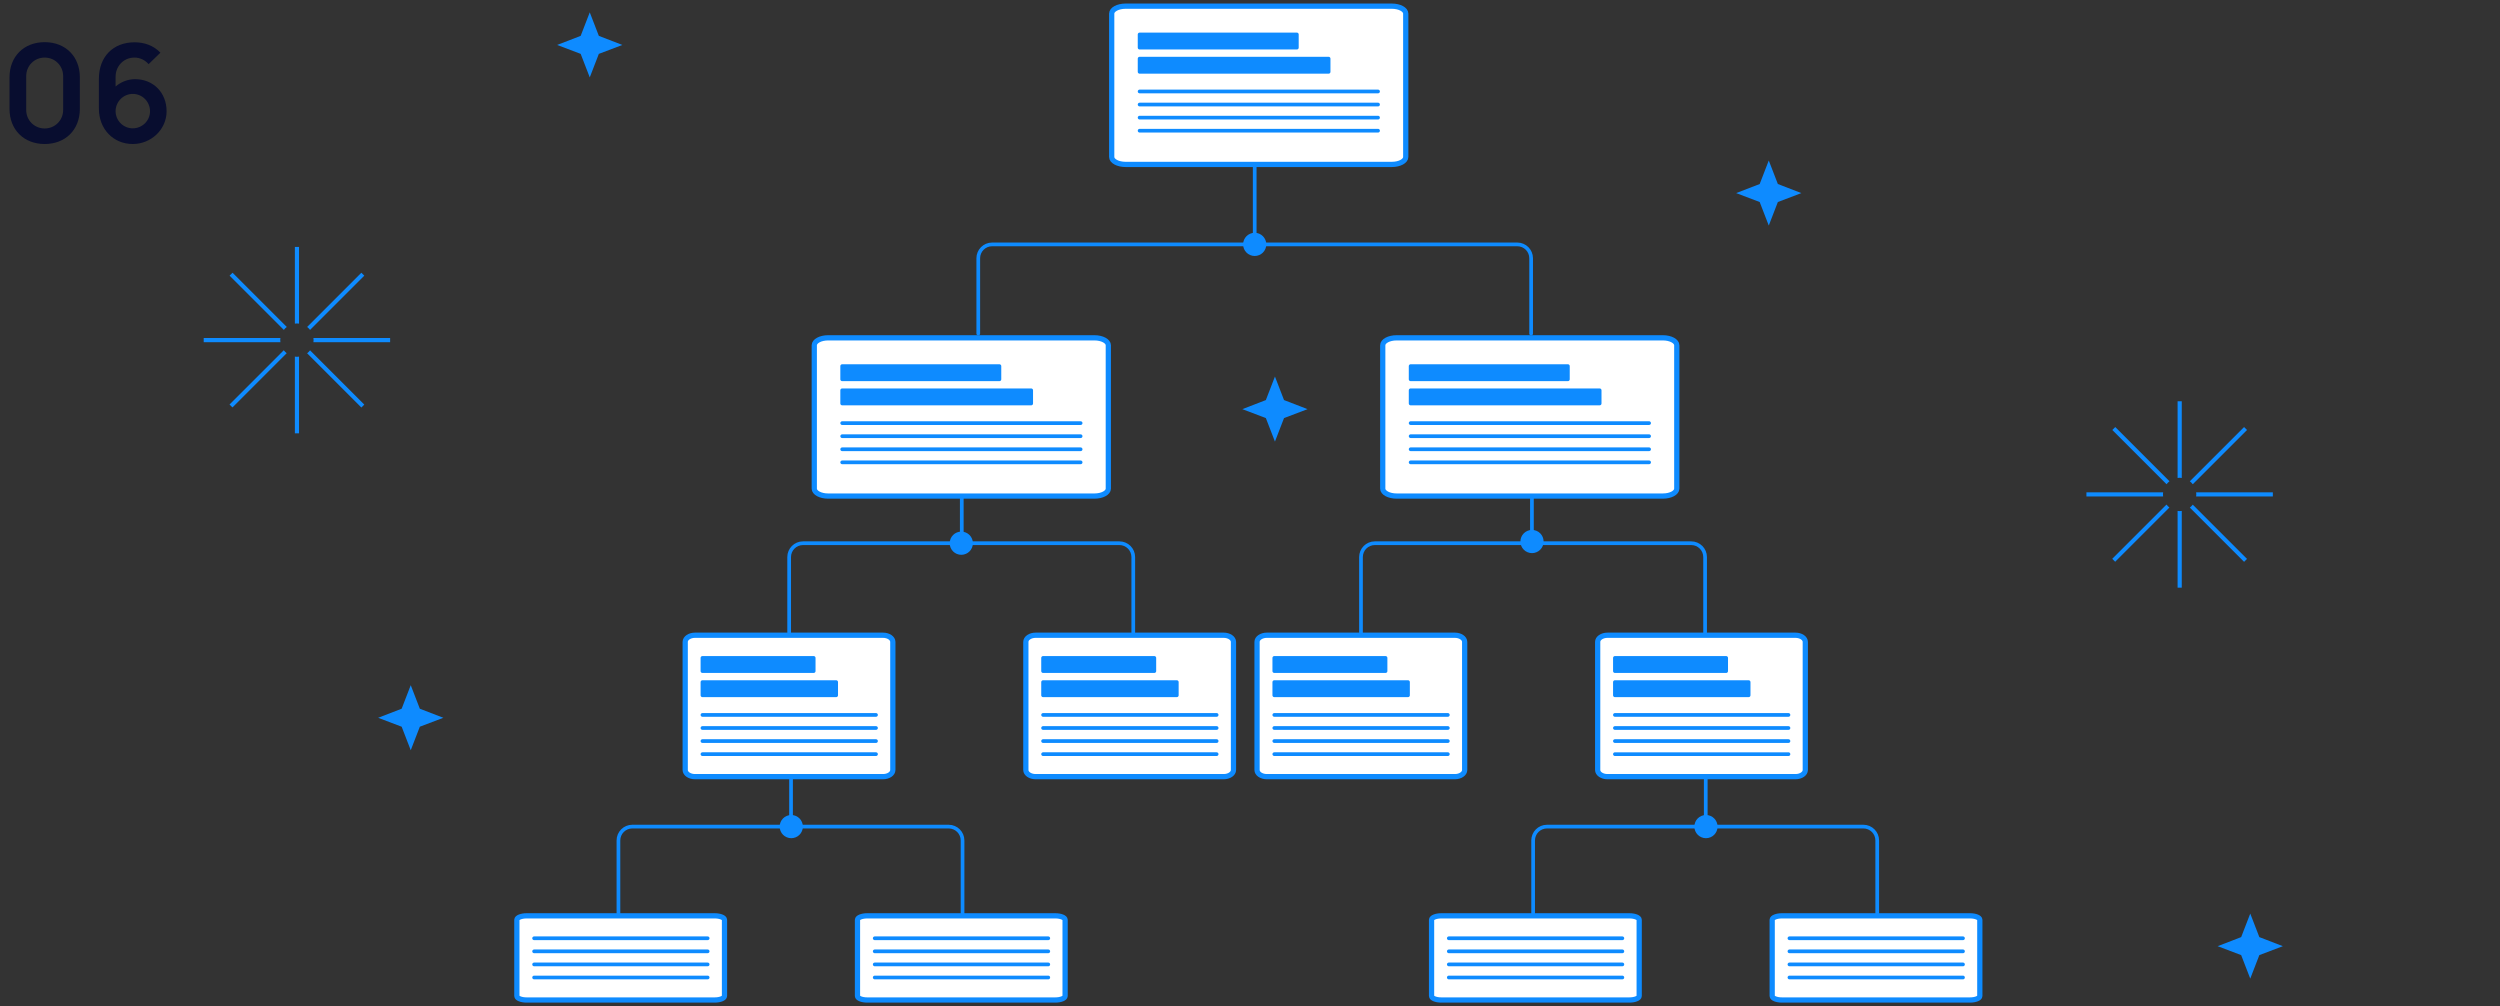 <?xml version="1.0" encoding="UTF-8"?> <svg xmlns="http://www.w3.org/2000/svg" width="405" height="163" viewBox="0 0 405 163" fill="none"><rect x="0" y="0" width="405" height="163" fill="#333333" stroke="none"/> <path d="M177.303 54.727H134.159C132.913 54.727 131.913 55.271 131.913 55.936V79.155C131.913 79.826 132.923 80.364 134.159 80.364H177.303C178.549 80.364 179.549 79.821 179.549 79.155V55.936C179.549 55.271 178.54 54.727 177.303 54.727Z" fill="white" stroke="#0E8BFF" stroke-width="0.85" stroke-miterlimit="10" stroke-linecap="round" stroke-linejoin="round"></path> <path d="M167.052 63.228H136.434V65.364H167.052V63.228Z" fill="#0E8BFF" stroke="#0E8BFF" stroke-width="0.6" stroke-miterlimit="10" stroke-linecap="round" stroke-linejoin="round"></path> <path d="M161.906 59.31H136.434V61.446H161.906V59.31Z" fill="#0E8BFF" stroke="#0E8BFF" stroke-width="0.6" stroke-miterlimit="10" stroke-linecap="round" stroke-linejoin="round"></path> <path d="M136.434 68.545H175.061" stroke="#0E8BFF" stroke-width="0.6" stroke-miterlimit="10" stroke-linecap="round" stroke-linejoin="round"></path> <path d="M136.434 70.664H175.061" stroke="#0E8BFF" stroke-width="0.6" stroke-miterlimit="10" stroke-linecap="round" stroke-linejoin="round"></path> <path d="M136.434 72.782H175.061" stroke="#0E8BFF" stroke-width="0.6" stroke-miterlimit="10" stroke-linecap="round" stroke-linejoin="round"></path> <path d="M136.434 74.9H175.061" stroke="#0E8BFF" stroke-width="0.6" stroke-miterlimit="10" stroke-linecap="round" stroke-linejoin="round"></path> <path d="M143.053 102.909H112.589C111.709 102.909 111.003 103.394 111.003 103.989V124.737C111.003 125.337 111.716 125.818 112.589 125.818H143.053C143.933 125.818 144.639 125.332 144.639 124.737V103.989C144.639 103.394 143.926 102.909 143.053 102.909Z" fill="white" stroke="#0E8BFF" stroke-width="0.85" stroke-miterlimit="10" stroke-linecap="round" stroke-linejoin="round"></path> <path d="M135.457 110.5H113.797V112.636H135.457V110.5Z" fill="#0E8BFF" stroke="#0E8BFF" stroke-width="0.6" stroke-miterlimit="10" stroke-linecap="round" stroke-linejoin="round"></path> <path d="M131.817 106.582H113.797V108.718H131.817V106.582Z" fill="#0E8BFF" stroke="#0E8BFF" stroke-width="0.6" stroke-miterlimit="10" stroke-linecap="round" stroke-linejoin="round"></path> <path d="M113.797 115.818H141.912" stroke="#0E8BFF" stroke-width="0.6" stroke-miterlimit="10" stroke-linecap="round" stroke-linejoin="round"></path> <path d="M113.797 117.936H141.912" stroke="#0E8BFF" stroke-width="0.6" stroke-miterlimit="10" stroke-linecap="round" stroke-linejoin="round"></path> <path d="M113.797 120.054H141.912" stroke="#0E8BFF" stroke-width="0.6" stroke-miterlimit="10" stroke-linecap="round" stroke-linejoin="round"></path> <path d="M113.797 122.172H141.912" stroke="#0E8BFF" stroke-width="0.6" stroke-miterlimit="10" stroke-linecap="round" stroke-linejoin="round"></path> <path d="M115.782 148.364H85.318C84.438 148.364 83.731 148.653 83.731 149.007V161.357C83.731 161.714 84.444 162 85.318 162H115.782C116.661 162 117.368 161.711 117.368 161.357V149.007C117.368 148.653 116.655 148.364 115.782 148.364Z" fill="white" stroke="#0E8BFF" stroke-width="0.85" stroke-miterlimit="10" stroke-linecap="round" stroke-linejoin="round"></path> <path d="M86.526 152H114.641" stroke="#0E8BFF" stroke-width="0.6" stroke-miterlimit="10" stroke-linecap="round" stroke-linejoin="round"></path> <path d="M86.526 154.118H114.641" stroke="#0E8BFF" stroke-width="0.6" stroke-miterlimit="10" stroke-linecap="round" stroke-linejoin="round"></path> <path d="M86.526 156.236H114.641" stroke="#0E8BFF" stroke-width="0.6" stroke-miterlimit="10" stroke-linecap="round" stroke-linejoin="round"></path> <path d="M86.526 158.354H114.641" stroke="#0E8BFF" stroke-width="0.6" stroke-miterlimit="10" stroke-linecap="round" stroke-linejoin="round"></path> <path d="M263.963 148.364H233.499C232.619 148.364 231.913 148.653 231.913 149.007V161.357C231.913 161.714 232.626 162 233.499 162H263.963C264.843 162 265.549 161.711 265.549 161.357V149.007C265.549 148.653 264.837 148.364 263.963 148.364Z" fill="white" stroke="#0E8BFF" stroke-width="0.85" stroke-miterlimit="10" stroke-linecap="round" stroke-linejoin="round"></path> <path d="M234.707 152H262.822" stroke="#0E8BFF" stroke-width="0.6" stroke-miterlimit="10" stroke-linecap="round" stroke-linejoin="round"></path> <path d="M234.707 154.118H262.822" stroke="#0E8BFF" stroke-width="0.6" stroke-miterlimit="10" stroke-linecap="round" stroke-linejoin="round"></path> <path d="M234.707 156.236H262.822" stroke="#0E8BFF" stroke-width="0.6" stroke-miterlimit="10" stroke-linecap="round" stroke-linejoin="round"></path> <path d="M234.707 158.354H262.822" stroke="#0E8BFF" stroke-width="0.6" stroke-miterlimit="10" stroke-linecap="round" stroke-linejoin="round"></path> <path d="M235.691 102.909H205.227C204.347 102.909 203.641 103.394 203.641 103.989V124.737C203.641 125.337 204.353 125.818 205.227 125.818H235.691C236.571 125.818 237.277 125.332 237.277 124.737V103.989C237.277 103.394 236.564 102.909 235.691 102.909Z" fill="white" stroke="#0E8BFF" stroke-width="0.85" stroke-miterlimit="10" stroke-linecap="round" stroke-linejoin="round"></path> <path d="M228.096 110.5H206.436V112.636H228.096V110.5Z" fill="#0E8BFF" stroke="#0E8BFF" stroke-width="0.6" stroke-miterlimit="10" stroke-linecap="round" stroke-linejoin="round"></path> <path d="M224.456 106.582H206.436V108.718H224.456V106.582Z" fill="#0E8BFF" stroke="#0E8BFF" stroke-width="0.6" stroke-miterlimit="10" stroke-linecap="round" stroke-linejoin="round"></path> <path d="M206.436 115.818H234.551" stroke="#0E8BFF" stroke-width="0.6" stroke-miterlimit="10" stroke-linecap="round" stroke-linejoin="round"></path> <path d="M206.436 117.936H234.551" stroke="#0E8BFF" stroke-width="0.6" stroke-miterlimit="10" stroke-linecap="round" stroke-linejoin="round"></path> <path d="M206.436 120.054H234.551" stroke="#0E8BFF" stroke-width="0.6" stroke-miterlimit="10" stroke-linecap="round" stroke-linejoin="round"></path> <path d="M206.436 122.172H234.551" stroke="#0E8BFF" stroke-width="0.6" stroke-miterlimit="10" stroke-linecap="round" stroke-linejoin="round"></path> <path d="M198.237 102.909H167.773C166.893 102.909 166.187 103.394 166.187 103.989V124.737C166.187 125.337 166.899 125.818 167.773 125.818H198.237C199.116 125.818 199.823 125.332 199.823 124.737V103.989C199.823 103.394 199.11 102.909 198.237 102.909Z" fill="white" stroke="#0E8BFF" stroke-width="0.85" stroke-miterlimit="10" stroke-linecap="round" stroke-linejoin="round"></path> <path d="M190.641 110.5H168.98V112.636H190.641V110.5Z" fill="#0E8BFF" stroke="#0E8BFF" stroke-width="0.6" stroke-miterlimit="10" stroke-linecap="round" stroke-linejoin="round"></path> <path d="M187.001 106.582H168.98V108.718H187.001V106.582Z" fill="#0E8BFF" stroke="#0E8BFF" stroke-width="0.6" stroke-miterlimit="10" stroke-linecap="round" stroke-linejoin="round"></path> <path d="M168.98 115.818H197.095" stroke="#0E8BFF" stroke-width="0.6" stroke-miterlimit="10" stroke-linecap="round" stroke-linejoin="round"></path> <path d="M168.98 117.936H197.095" stroke="#0E8BFF" stroke-width="0.6" stroke-miterlimit="10" stroke-linecap="round" stroke-linejoin="round"></path> <path d="M168.98 120.054H197.095" stroke="#0E8BFF" stroke-width="0.6" stroke-miterlimit="10" stroke-linecap="round" stroke-linejoin="round"></path> <path d="M168.98 122.172H197.095" stroke="#0E8BFF" stroke-width="0.6" stroke-miterlimit="10" stroke-linecap="round" stroke-linejoin="round"></path> <path d="M170.962 148.364H140.498C139.618 148.364 138.912 148.653 138.912 149.007V161.357C138.912 161.714 139.625 162 140.498 162H170.962C171.842 162 172.548 161.711 172.548 161.357V149.007C172.548 148.653 171.836 148.364 170.962 148.364Z" fill="white" stroke="#0E8BFF" stroke-width="0.85" stroke-miterlimit="10" stroke-linecap="round" stroke-linejoin="round"></path> <path d="M141.706 152H169.821" stroke="#0E8BFF" stroke-width="0.6" stroke-miterlimit="10" stroke-linecap="round" stroke-linejoin="round"></path> <path d="M141.706 154.118H169.821" stroke="#0E8BFF" stroke-width="0.6" stroke-miterlimit="10" stroke-linecap="round" stroke-linejoin="round"></path> <path d="M141.706 156.236H169.821" stroke="#0E8BFF" stroke-width="0.6" stroke-miterlimit="10" stroke-linecap="round" stroke-linejoin="round"></path> <path d="M141.706 158.354H169.821" stroke="#0E8BFF" stroke-width="0.6" stroke-miterlimit="10" stroke-linecap="round" stroke-linejoin="round"></path> <path d="M319.144 148.364H288.68C287.8 148.364 287.094 148.653 287.094 149.007V161.357C287.094 161.714 287.807 162 288.68 162H319.144C320.024 162 320.73 161.711 320.73 161.357V149.007C320.73 148.653 320.017 148.364 319.144 148.364Z" fill="white" stroke="#0E8BFF" stroke-width="0.85" stroke-miterlimit="10" stroke-linecap="round" stroke-linejoin="round"></path> <path d="M289.889 152H318.004" stroke="#0E8BFF" stroke-width="0.6" stroke-miterlimit="10" stroke-linecap="round" stroke-linejoin="round"></path> <path d="M289.889 154.118H318.004" stroke="#0E8BFF" stroke-width="0.6" stroke-miterlimit="10" stroke-linecap="round" stroke-linejoin="round"></path> <path d="M289.889 156.236H318.004" stroke="#0E8BFF" stroke-width="0.6" stroke-miterlimit="10" stroke-linecap="round" stroke-linejoin="round"></path> <path d="M289.889 158.354H318.004" stroke="#0E8BFF" stroke-width="0.6" stroke-miterlimit="10" stroke-linecap="round" stroke-linejoin="round"></path> <path d="M290.872 102.909H260.408C259.529 102.909 258.822 103.395 258.822 103.989V124.738C258.822 125.337 259.535 125.818 260.408 125.818H290.872C291.752 125.818 292.459 125.333 292.459 124.738V103.989C292.459 103.395 291.746 102.909 290.872 102.909Z" fill="white" stroke="#0E8BFF" stroke-width="0.85" stroke-miterlimit="10" stroke-linecap="round" stroke-linejoin="round"></path> <path d="M283.277 110.5H261.616V112.636H283.277V110.5Z" fill="#0E8BFF" stroke="#0E8BFF" stroke-width="0.6" stroke-miterlimit="10" stroke-linecap="round" stroke-linejoin="round"></path> <path d="M279.637 106.582H261.616V108.718H279.637V106.582Z" fill="#0E8BFF" stroke="#0E8BFF" stroke-width="0.6" stroke-miterlimit="10" stroke-linecap="round" stroke-linejoin="round"></path> <path d="M261.616 115.818H289.731" stroke="#0E8BFF" stroke-width="0.6" stroke-miterlimit="10" stroke-linecap="round" stroke-linejoin="round"></path> <path d="M261.616 117.937H289.731" stroke="#0E8BFF" stroke-width="0.6" stroke-miterlimit="10" stroke-linecap="round" stroke-linejoin="round"></path> <path d="M261.616 120.055H289.731" stroke="#0E8BFF" stroke-width="0.6" stroke-miterlimit="10" stroke-linecap="round" stroke-linejoin="round"></path> <path d="M261.616 122.173H289.731" stroke="#0E8BFF" stroke-width="0.6" stroke-miterlimit="10" stroke-linecap="round" stroke-linejoin="round"></path> <path d="M269.394 54.727H226.25C225.004 54.727 224.004 55.27 224.004 55.936V79.154C224.004 79.825 225.013 80.363 226.25 80.363H269.394C270.64 80.363 271.64 79.82 271.64 79.154V55.936C271.64 55.27 270.631 54.727 269.394 54.727Z" fill="white" stroke="#0E8BFF" stroke-width="0.85" stroke-miterlimit="10" stroke-linecap="round" stroke-linejoin="round"></path> <path d="M259.143 63.227H228.524V65.364H259.143V63.227Z" fill="#0E8BFF" stroke="#0E8BFF" stroke-width="0.6" stroke-miterlimit="10" stroke-linecap="round" stroke-linejoin="round"></path> <path d="M253.997 59.309H228.524V61.445H253.997V59.309Z" fill="#0E8BFF" stroke="#0E8BFF" stroke-width="0.6" stroke-miterlimit="10" stroke-linecap="round" stroke-linejoin="round"></path> <path d="M228.524 68.545H267.152" stroke="#0E8BFF" stroke-width="0.6" stroke-miterlimit="10" stroke-linecap="round" stroke-linejoin="round"></path> <path d="M228.524 70.663H267.152" stroke="#0E8BFF" stroke-width="0.6" stroke-miterlimit="10" stroke-linecap="round" stroke-linejoin="round"></path> <path d="M228.524 72.781H267.152" stroke="#0E8BFF" stroke-width="0.6" stroke-miterlimit="10" stroke-linecap="round" stroke-linejoin="round"></path> <path d="M228.524 74.899H267.152" stroke="#0E8BFF" stroke-width="0.6" stroke-miterlimit="10" stroke-linecap="round" stroke-linejoin="round"></path> <path d="M203.261 41.045C204.065 41.045 204.716 40.394 204.716 39.591C204.716 38.788 204.065 38.136 203.261 38.136C202.458 38.136 201.807 38.788 201.807 39.591C201.807 40.394 202.458 41.045 203.261 41.045Z" fill="#0E8BFF" stroke="#0E8BFF" stroke-width="0.85" stroke-miterlimit="10" stroke-linecap="round" stroke-linejoin="round"></path> <path d="M203.261 25.636V37.964" stroke="#0E8BFF" stroke-width="0.6" stroke-miterlimit="10" stroke-linecap="round" stroke-linejoin="round"></path> <path d="M155.807 80.364V86.782" stroke="#0E8BFF" stroke-width="0.6" stroke-miterlimit="10" stroke-linecap="round" stroke-linejoin="round"></path> <path d="M128.149 126.272V132.691" stroke="#0E8BFF" stroke-width="0.6" stroke-miterlimit="10" stroke-linecap="round" stroke-linejoin="round"></path> <path d="M276.331 126.272V132.691" stroke="#0E8BFF" stroke-width="0.6" stroke-miterlimit="10" stroke-linecap="round" stroke-linejoin="round"></path> <path d="M248.171 80.364V86.782" stroke="#0E8BFF" stroke-width="0.6" stroke-miterlimit="10" stroke-linecap="round" stroke-linejoin="round"></path> <path d="M204.906 39.591H245.797C247.043 39.591 248.043 40.6 248.043 41.836V54.045" stroke="#0E8BFF" stroke-width="0.6" stroke-miterlimit="10" stroke-linecap="round" stroke-linejoin="round"></path> <path d="M156.998 88H181.343C182.589 88 183.589 89.009 183.589 90.245V102.455" stroke="#0E8BFF" stroke-width="0.6" stroke-miterlimit="10" stroke-linecap="round" stroke-linejoin="round"></path> <path d="M129.341 133.909H153.686C154.932 133.909 155.932 134.918 155.932 136.154V148.363" stroke="#0E8BFF" stroke-width="0.6" stroke-miterlimit="10" stroke-linecap="round" stroke-linejoin="round"></path> <path d="M277.521 133.909H301.867C303.112 133.909 304.112 134.918 304.112 136.154V148.363" stroke="#0E8BFF" stroke-width="0.6" stroke-miterlimit="10" stroke-linecap="round" stroke-linejoin="round"></path> <path d="M249.634 88H273.979C275.225 88 276.225 89.009 276.225 90.245V102.455" stroke="#0E8BFF" stroke-width="0.6" stroke-miterlimit="10" stroke-linecap="round" stroke-linejoin="round"></path> <path d="M201.707 39.591H160.725C159.479 39.591 158.479 40.6 158.479 41.836V54.045" stroke="#0E8BFF" stroke-width="0.6" stroke-miterlimit="10" stroke-linecap="round" stroke-linejoin="round"></path> <path d="M154.434 88H130.088C128.843 88 127.843 89.009 127.843 90.245V102.455" stroke="#0E8BFF" stroke-width="0.6" stroke-miterlimit="10" stroke-linecap="round" stroke-linejoin="round"></path> <path d="M126.776 133.909H102.431C101.186 133.909 100.186 134.918 100.186 136.154V148.363" stroke="#0E8BFF" stroke-width="0.6" stroke-miterlimit="10" stroke-linecap="round" stroke-linejoin="round"></path> <path d="M274.958 133.909H250.613C249.367 133.909 248.367 134.918 248.367 136.154V148.363" stroke="#0E8BFF" stroke-width="0.6" stroke-miterlimit="10" stroke-linecap="round" stroke-linejoin="round"></path> <path d="M247.071 88H222.726C221.48 88 220.48 89.009 220.48 90.245V102.455" stroke="#0E8BFF" stroke-width="0.6" stroke-miterlimit="10" stroke-linecap="round" stroke-linejoin="round"></path> <path d="M155.731 89.454C156.534 89.454 157.185 88.803 157.185 88C157.185 87.197 156.534 86.545 155.731 86.545C154.928 86.545 154.276 87.197 154.276 88C154.276 88.803 154.928 89.454 155.731 89.454Z" fill="#0E8BFF" stroke="#0E8BFF" stroke-width="0.85" stroke-miterlimit="10" stroke-linecap="round" stroke-linejoin="round"></path> <path d="M128.186 135.363C128.989 135.363 129.641 134.712 129.641 133.909C129.641 133.105 128.989 132.454 128.186 132.454C127.383 132.454 126.731 133.105 126.731 133.909C126.731 134.712 127.383 135.363 128.186 135.363Z" fill="#0E8BFF" stroke="#0E8BFF" stroke-width="0.85" stroke-miterlimit="10" stroke-linecap="round" stroke-linejoin="round"></path> <path d="M276.367 135.363C277.17 135.363 277.821 134.712 277.821 133.909C277.821 133.105 277.17 132.454 276.367 132.454C275.563 132.454 274.912 133.105 274.912 133.909C274.912 134.712 275.563 135.363 276.367 135.363Z" fill="#0E8BFF" stroke="#0E8BFF" stroke-width="0.85" stroke-miterlimit="10" stroke-linecap="round" stroke-linejoin="round"></path> <path d="M248.186 89.181C248.989 89.181 249.641 88.53 249.641 87.727C249.641 86.924 248.989 86.272 248.186 86.272C247.383 86.272 246.731 86.924 246.731 87.727C246.731 88.53 247.383 89.181 248.186 89.181Z" fill="#0E8BFF" stroke="#0E8BFF" stroke-width="0.85" stroke-miterlimit="10" stroke-linecap="round" stroke-linejoin="round"></path> <path d="M225.485 1H182.341C181.095 1 180.095 1.543 180.095 2.209V25.427C180.095 26.098 181.104 26.636 182.341 26.636H225.485C226.731 26.636 227.731 26.093 227.731 25.427V2.209C227.731 1.543 226.722 1 225.485 1Z" fill="white" stroke="#0E8BFF" stroke-width="0.85" stroke-miterlimit="10" stroke-linecap="round" stroke-linejoin="round"></path> <path d="M215.234 9.5H184.616V11.636H215.234V9.5Z" fill="#0E8BFF" stroke="#0E8BFF" stroke-width="0.6" stroke-miterlimit="10" stroke-linecap="round" stroke-linejoin="round"></path> <path d="M210.089 5.582H184.616V7.718H210.089V5.582Z" fill="#0E8BFF" stroke="#0E8BFF" stroke-width="0.6" stroke-miterlimit="10" stroke-linecap="round" stroke-linejoin="round"></path> <path d="M184.616 14.818H223.243" stroke="#0E8BFF" stroke-width="0.6" stroke-miterlimit="10" stroke-linecap="round" stroke-linejoin="round"></path> <path d="M184.616 16.936H223.243" stroke="#0E8BFF" stroke-width="0.6" stroke-miterlimit="10" stroke-linecap="round" stroke-linejoin="round"></path> <path d="M184.616 19.055H223.243" stroke="#0E8BFF" stroke-width="0.6" stroke-miterlimit="10" stroke-linecap="round" stroke-linejoin="round"></path> <path d="M184.616 21.173H223.243" stroke="#0E8BFF" stroke-width="0.6" stroke-miterlimit="10" stroke-linecap="round" stroke-linejoin="round"></path> <path d="M47.77 57.773V70.2H48.444V57.773C48.339 57.787 48.219 57.8 48.1 57.8C47.995 57.787 47.875 57.787 47.77 57.773Z" fill="#0E8BFF"></path> <path d="M48.444 52.427V40H47.77V52.427C47.875 52.413 47.995 52.4 48.114 52.4C48.219 52.4 48.339 52.413 48.444 52.427Z" fill="#0E8BFF"></path> <path d="M50.773 55.431H63.2V54.756H50.773C50.787 54.862 50.8 54.981 50.8 55.1C50.8 55.206 50.787 55.325 50.773 55.431Z" fill="#0E8BFF"></path> <path d="M45.427 54.756H33V55.431H45.427C45.413 55.325 45.4 55.206 45.4 55.087C45.413 54.981 45.413 54.862 45.427 54.756Z" fill="#0E8BFF"></path> <path d="M46.459 52.969L37.672 44.182L37.195 44.658L45.983 53.446C46.115 53.261 46.274 53.102 46.459 52.969Z" fill="#0E8BFF"></path> <path d="M49.754 57.231L58.541 66.018L59.018 65.542L50.23 56.754C50.098 56.926 49.926 57.085 49.754 57.231Z" fill="#0E8BFF"></path> <path d="M50.23 53.446L59.018 44.658L58.541 44.182L49.754 52.969C49.926 53.102 50.098 53.261 50.23 53.446Z" fill="#0E8BFF"></path> <path d="M45.969 56.741L37.182 65.529L37.658 66.005L46.445 57.218C46.273 57.085 46.115 56.926 45.969 56.741Z" fill="#0E8BFF"></path> <path d="M352.77 82.773V95.2H353.444V82.773C353.339 82.787 353.219 82.8 353.1 82.8C352.995 82.787 352.875 82.787 352.77 82.773Z" fill="#0E8BFF"></path> <path d="M353.444 77.427V65H352.77V77.427C352.875 77.413 352.994 77.4 353.114 77.4C353.219 77.4 353.339 77.413 353.444 77.427Z" fill="#0E8BFF"></path> <path d="M355.773 80.431H368.2V79.756H355.773C355.787 79.862 355.8 79.981 355.8 80.1C355.8 80.206 355.787 80.325 355.773 80.431Z" fill="#0E8BFF"></path> <path d="M350.427 79.756H338V80.431H350.427C350.413 80.325 350.4 80.206 350.4 80.087C350.413 79.981 350.413 79.862 350.427 79.756Z" fill="#0E8BFF"></path> <path d="M351.459 77.969L342.672 69.182L342.195 69.659L350.983 78.446C351.115 78.261 351.274 78.102 351.459 77.969Z" fill="#0E8BFF"></path> <path d="M354.754 82.231L363.541 91.018L364.018 90.542L355.23 81.754C355.098 81.926 354.926 82.085 354.754 82.231Z" fill="#0E8BFF"></path> <path d="M355.23 78.446L364.018 69.659L363.541 69.182L354.754 77.969C354.926 78.102 355.098 78.261 355.23 78.446Z" fill="#0E8BFF"></path> <path d="M350.969 81.741L342.182 90.529L342.658 91.005L351.445 82.218C351.273 82.085 351.115 81.927 350.969 81.741Z" fill="#0E8BFF"></path> <path d="M206.541 61L208.013 64.811L211.823 66.282L208.013 67.728L206.541 71.538L205.069 67.728L201.259 66.282L205.069 64.811L206.541 61Z" fill="#0E8BFF"></path> <path d="M66.541 111L68.013 114.811L71.823 116.282L68.013 117.728L66.541 121.538L65.069 117.728L61.259 116.282L65.069 114.811L66.541 111Z" fill="#0E8BFF"></path> <path d="M286.541 26L288.013 29.811L291.823 31.282L288.013 32.727L286.541 36.538L285.069 32.727L281.259 31.282L285.069 29.811L286.541 26Z" fill="#0E8BFF"></path> <path d="M364.541 148L366.013 151.811L369.823 153.282L366.013 154.728L364.541 158.538L363.069 154.728L359.259 153.282L363.069 151.811L364.541 148Z" fill="#0E8BFF"></path> <path d="M95.541 2L97.013 5.811L100.823 7.282L97.013 8.728L95.541 12.538L94.069 8.728L90.259 7.282L94.069 5.811L95.541 2Z" fill="#0E8BFF"></path> <path d="M7.238 23.33C10.615 23.33 12.936 21.009 12.936 17.632V12.528C12.936 9.151 10.615 6.83 7.238 6.83C3.861 6.83 1.54 9.151 1.54 12.528V17.632C1.54 21.009 3.861 23.33 7.238 23.33ZM7.238 20.811C5.566 20.811 4.246 19.491 4.246 17.819V12.33C4.246 10.647 5.566 9.327 7.238 9.327C8.91 9.327 10.23 10.647 10.23 12.33V17.819C10.23 19.491 8.91 20.811 7.238 20.811Z" fill="#080D2F"></path> <path d="M21.884 12.825C20.718 12.825 19.596 13.265 18.727 14.013V12.407C18.727 10.801 19.948 9.327 21.796 9.327C22.665 9.327 23.512 9.734 24.073 10.394L25.986 8.535C24.864 7.369 23.401 6.852 21.796 6.852C18.341 6.852 16.02 9.173 16.02 12.77V17.588C16.02 20.954 18.396 23.33 21.498 23.33C24.48 23.33 26.988 20.987 26.988 18.017C26.988 15.036 24.864 12.825 21.884 12.825ZM21.498 20.789C19.959 20.789 18.727 19.513 18.727 18.017C18.727 16.477 19.98 15.212 21.52 15.212C23.061 15.212 24.303 16.477 24.303 18.017C24.303 19.557 23.038 20.789 21.498 20.789Z" fill="#080D2F"></path> </svg> 